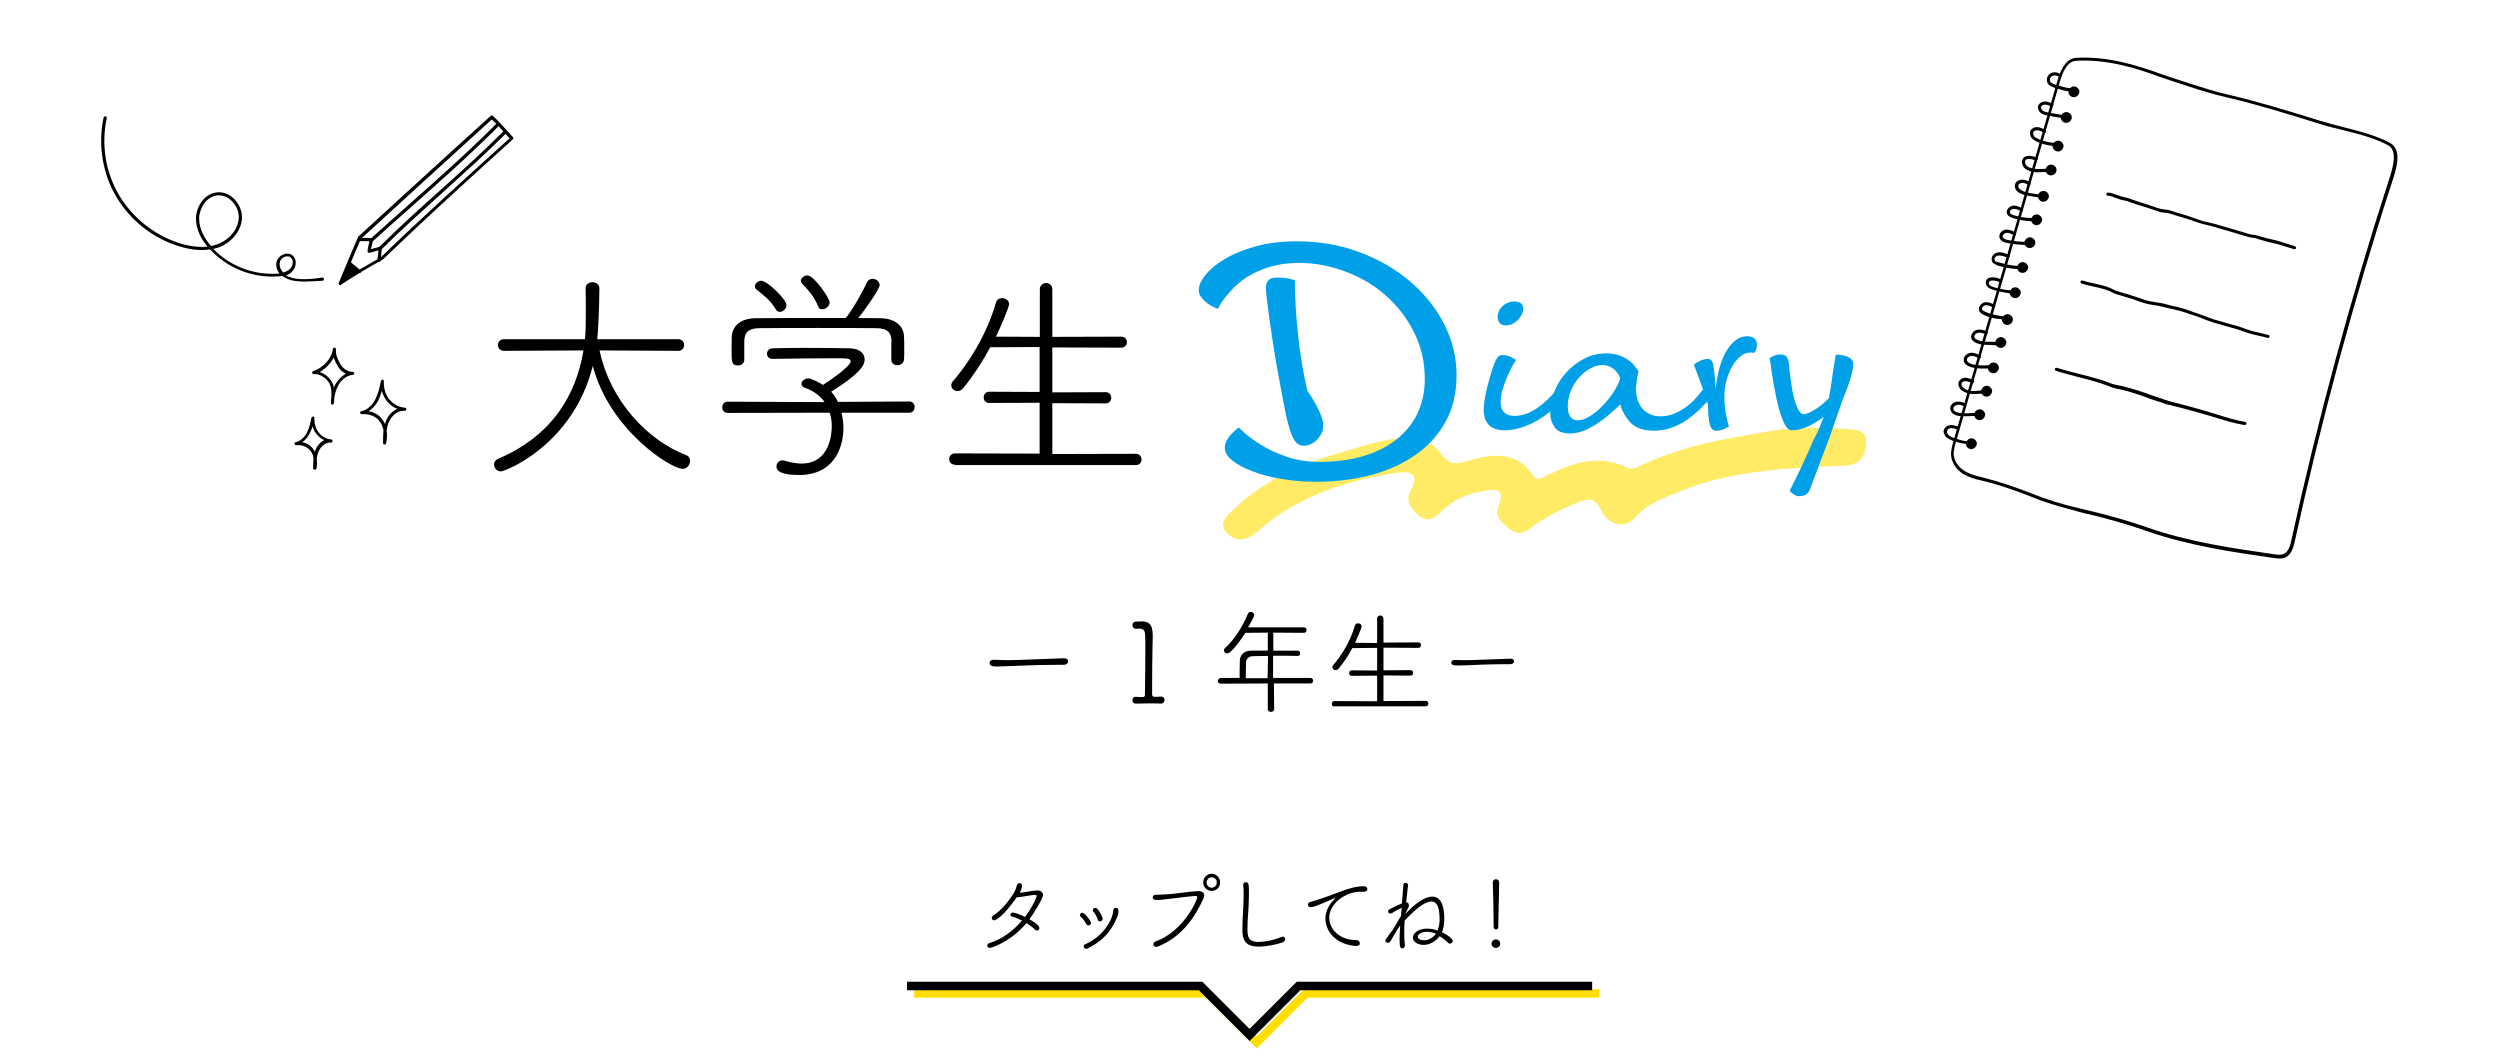 <?xml version="1.0" encoding="utf-8"?>
<!-- Generator: Adobe Illustrator 28.3.0, SVG Export Plug-In . SVG Version: 6.00 Build 0)  -->
<!DOCTYPE svg PUBLIC "-//W3C//DTD SVG 1.1//EN" "http://www.w3.org/Graphics/SVG/1.1/DTD/svg11.dtd">
<svg version="1.1" xmlns:x="http://ns.adobe.com/Extensibility/1.0/" xmlns:i="http://ns.adobe.com/AdobeIllustrator/10.0/" xmlns:graph="http://ns.adobe.com/Graphs/1.0/"
	 xmlns="http://www.w3.org/2000/svg" xmlns:xlink="http://www.w3.org/1999/xlink" x="0px" y="0px" viewBox="0 0 1180 499"
	 style="enable-background:new 0 0 1180 499;" xml:space="preserve">
<style type="text/css">
	.st0{opacity:0.6;fill:#FFDE00;}
	.st1{fill:#00A0E8;}
	.st2{fill:none;stroke:#00A0E8;stroke-width:2;stroke-miterlimit:10;}
	.st3{fill:none;stroke:#000000;stroke-width:2;stroke-miterlimit:10;}
	.st4{fill:none;stroke:#FFDE00;stroke-width:4.014;stroke-miterlimit:10;}
	.st5{fill:none;stroke:#000000;stroke-width:4.014;stroke-miterlimit:10;}
</style>
<g id="レイヤー_2">
</g>
<g id="レイヤー_1">
	<g>
		<path d="M467.2,447.4c-0.8,0-1.2-0.5-1.2-1.1c0-0.5,0.3-1,1.1-1.2c5.8-1.8,11-5.6,15.3-10.6c-1.6-0.8-3.3-1.5-4.8-1.9
			c-0.5-0.1-0.7-0.5-0.7-0.8c0-0.5,0.5-1.1,1.2-1.1c0.5,0,3,0.7,5.7,2.1c3.7-4.9,5.5-9.4,5.5-9.8c0-0.5-0.4-0.6-0.7-0.6
			c-1.9,0-6.2,1-8.3,1.1c-0.4,0-0.4,0-0.4,0c-5.8,8.3-9.6,10.9-10.6,10.9c-0.7,0-1.2-0.5-1.2-1.1c0-0.5,0.2-1,0.9-1.3
			c4.2-2.7,7.4-7.2,9.4-10.3c0.8-1.2,1.3-2.8,1.6-3.9c0.2-0.6,0.7-1,1.2-1c0.6,0,1.2,0.5,1.2,1.4c0,0.8-0.5,2-1,3.2
			c2.5-0.2,5.5-1,8.1-1.1c0.1,0,0.2,0,0.2,0c1.7,0,2.6,1,2.6,2.1c0,1.9-5,9.6-6.4,11.5c1.5,0.8,4.7,2.8,4.7,4.1
			c0,0.7-0.6,1.2-1.2,1.2c-0.3,0-0.7-0.2-1-0.5c-0.9-1-2.3-2-3.9-3C476.6,445,467.7,447.4,467.2,447.4z"/>
		<path d="M513.7,436.8c-0.4,0-0.8-0.2-1-0.7c-0.6-1.2-1.7-2.7-2.7-3.5c-0.2-0.2-0.3-0.5-0.3-0.7c0-0.5,0.5-1.1,1.1-1.1
			c1.2,0,4.2,4,4.2,4.8C514.9,436.4,514.3,436.8,513.7,436.8z M525.5,429.7c0-0.8,0.6-1.2,1.2-1.2c1.1,0,1.2,0.9,1.2,1.6
			c0,1-0.2,2-0.7,3c-2.7,6.5-6.8,11.1-13.7,14.5c-0.3,0.2-0.6,0.2-0.9,0.2c-0.7,0-1.1-0.5-1.1-1c0-0.4,0.2-0.9,0.7-1.1
			c9.5-4.2,13.2-12.7,13.2-15.7C525.5,429.8,525.5,429.8,525.5,429.7L525.5,429.7z M519.2,434.9c-0.5,0-0.9-0.2-1.1-0.9
			c-0.4-1.3-1.2-2.9-2.1-3.8c-0.2-0.2-0.2-0.4-0.2-0.6c0-0.5,0.5-1.1,1.2-1.1c1.5,0,3.5,4.7,3.5,5.2
			C520.4,434.4,519.8,434.9,519.2,434.9z"/>
		<path d="M545.7,446.9c-0.8,0-1.3-0.5-1.3-1.2c0-0.5,0.3-1.1,1.2-1.4c13.1-4.8,19.5-19.5,19.5-20.8c0-0.5-0.4-0.6-0.9-0.6
			c0,0-0.1,0-0.2,0c-3.2,0.2-10.4,1.2-13.3,1.5c-1.7,0.2-2.9,0.4-4.4,0.4c-1,0-2.2-0.1-2.2-1.3c0-0.6,0.5-1.2,1.5-1.2
			c0,0,0.1,0,0.2,0c0.3,0,0.7,0,1,0c1.5,0,2.8-0.2,4.3-0.2c3.5-0.2,9.4-1.2,14-1.5c0.2,0,0.3,0,0.5,0c2,0,2.8,0.9,2.8,2.1
			c0,0.4-0.1,0.8-0.3,1.2c-3.8,8.5-9.8,18-21.2,22.7C546.4,446.8,546,446.9,545.7,446.9z M571.9,420.5c-2.2,0-4-1.8-4-4
			c0-2.2,1.8-4.1,4-4.1c2.2,0,4,1.9,4,4.1C576,418.7,574.2,420.5,571.9,420.5z M571.9,414.1c-1.3,0-2.4,1.1-2.4,2.5
			c0,1.3,1.1,2.4,2.4,2.4s2.4-1,2.4-2.4C574.4,415.2,573.3,414.1,571.9,414.1z"/>
		<path d="M594.1,446.8c-6.9,0-7.7-3.8-7.7-8.1c0-3.2,0.2-6.7,0.4-10.1c0.1-2.2,0.2-4.4,0.2-6.4c0-1.6,0-3.1-0.2-4.4
			c0-0.1,0-0.2,0-0.2c0-0.8,0.6-1.2,1.2-1.2c1.5,0,1.5,1.3,1.5,5.2c0,2.1-0.1,4.4-0.2,6.8c-0.2,3.2-0.5,6.6-0.5,9.8
			c0,3.5,0.1,6.4,5.2,6.4c0,0,5.3,0,10.7-2.3c0.3-0.1,0.5-0.2,0.7-0.2c0.7,0,1.2,0.5,1.2,1.2c0,0.5-0.3,1.1-1.2,1.5
			C602.3,445.9,597.5,446.8,594.1,446.8z"/>
		<path d="M640.2,446.5c-0.1,0-0.2,0-0.2,0c-9.6-0.7-14.4-6.9-14.4-13c0-4.9,3.6-8.5,4.2-9c0.2-0.2,0.3-0.3,0.3-0.4s0-0.1-0.2-0.1
			c-0.1,0-0.2,0-0.5,0.1c-0.6,0.3-8.8,4.1-10.6,4.1c-1,0-1.5-0.6-1.5-1.2c0-0.5,0.4-1.1,1.2-1.3c4.7-1.2,12.4-4.2,14.3-4.9
			c3.6-1.4,7.4-2.5,10.9-2.5c1.2,0,1.7,0.7,1.7,1.3c0,0.8-0.6,1.3-1.8,1.3c-0.2,0-0.3,0-0.5,0c-0.4,0-0.7,0-1.1,0
			c-6.7,0-14.6,5.4-14.6,12.3c0,5.5,5.1,10.5,12.5,10.5c1.3,0,1.9,0.7,1.9,1.4C642.1,445.7,641.4,446.5,640.2,446.5z"/>
		<path d="M661.3,431.6c0.1-1,0.2-2.1,0.3-3.1c-1.2,0.5-3.3,1.6-4.4,2.4c-0.4,0.2-0.7,0.3-1,0.3c-0.6,0-1-0.5-1-1
			c0-0.4,0.2-0.8,0.6-1c2-1,3.9-2,5.9-2.8c0.3-3.7,0.6-6.9,0.7-8.7c0-0.7,0.5-1,1-1c0.6,0,1.2,0.4,1.2,1c0,0.2-0.2,1.8-0.9,8.2
			c0,0,0,0,0,0c0.8,0,1.3,0.5,1.3,1.4c0,0.6,0,0.8-1.8,4.2c7.6-8.2,11.8-8.3,12.9-8.3c4.5,0,5.6,5.5,5.6,10.4c0,2.3-0.3,4.6-1.1,6.4
			c1.9,0.9,5.1,2.9,5.1,4.1c0,0.7-0.7,1.3-1.3,1.3c-0.3,0-0.6-0.1-0.8-0.3c-1.2-1.2-2.6-2.3-4.1-3.2c-2,2.6-4.9,4.1-7.6,4.1
			c-1.4,0-5-0.7-5-3.5c0-1.7,2.1-4.2,6.7-4.2c1.6,0,3.3,0.3,4.9,0.9c0.7-1.7,1-3.5,1-5.2c0-1.4-0.1-2.7-0.3-4.1
			c-0.5-3.2-1.9-4.4-3.6-4.4c-2.4,0-6.2,2.2-12.6,9c-0.2,2.2-0.2,4.4-0.2,6.4c0,1.9,0.1,3.6,0.3,5.1c0,0.1,0,0.2,0,0.3
			c0,0.8-0.6,1.3-1.2,1.3c-1,0-1.3-0.7-1.3-4.1c0-1.9,0.1-4.2,0.3-6.7c-1,1.2-3.9,6.2-4.4,7.2c-0.4,0.7-1,1-1.4,1
			c-0.4,0-1.2-0.2-1.2-1c0-0.3,0.1-0.6,0.7-1.4c0.2-0.2,0.5-0.5,0.7-0.9c0.6-0.9,1.2-1.8,2-2.7c1.2-2,2.8-4.6,4-6.8V431.6z
			 M673.4,439.8c-2.7,0-4.2,1.3-4.2,2.3c0,0.8,0.9,1.7,3,1.7c2.1,0,4.2-1.2,5.6-3.1C676.2,440.1,674.7,439.8,673.4,439.8z"/>
		<path d="M706,447.4c-1.1,0-2-0.9-2-1.9c0-1.2,1-2.1,2-2.1c1,0,2.1,0.7,2.1,2C708.1,446.8,706.9,447.4,706,447.4z M706.1,438.7
			c-0.5,0-1.1-0.4-1.1-1.1v-1.5c0-4.4-0.2-14.2-0.4-19.5v-0.1c0-1,0.7-1.5,1.5-1.5c0.7,0,1.5,0.5,1.5,1.6c0,4.9-0.4,15.8-0.4,20v1
			C707.2,438.3,706.6,438.7,706.1,438.7z"/>
	</g>
	<polyline class="st4" points="431.5,468.9 570.1,468.9 593.2,492 616.3,468.9 754.9,468.9 	"/>
	<polyline class="st5" points="428.1,465.4 566.7,465.4 589.8,488.5 612.9,465.4 751.5,465.4 	"/>
	<path class="st0" d="M871.3,202.5c4.7,0.4,10,0.1,9.5,6.9c-0.5,5.8-2.6,10.1-10.1,10.4c-26.5,1.1-53.1,1.9-78.1,12.3
		c-7.5,3.1-15.4,5.5-21,12.4c-4.2,5.1-12.6,3.5-15.8-3.5c-3-6.6-6.8-5.7-11.6-3.7c-7.6,3.3-15.1,6.8-21.6,11.9
		c-3.8,3-7,3.1-10.6,0.2c-3.4-2.8-6.7-5.6-4.6-10.8c2.6-6.5,0.3-8.1-6.4-7c-7.9,1.2-14.7,4-20.3,9.5c-3.3,3.2-6.8,6-11,2.3
		c-3.5-3-6.7-6.7-3.8-11.9c4.6-8.4-0.9-9.2-6.8-8.3c-24.2,3.7-46.9,11.1-65.6,27.7c-5,4.4-10.2,5.2-14.5,0.6
		c-4.3-4.7,0.4-8.3,3.6-11.4c15-14.3,33.7-21.9,53.2-27.4c9-2.6,18-5.7,27.6-6c7-0.2,12.9,1.9,16.8,7.5c3.1,4.4,5.8,5.3,11.3,3.7
		c11.5-3.4,23.5-6,32.1,6.5c2,2.9,4.3,1.2,6.4,0.1c12.4-6.2,24.9-10.3,38.5-3.6c1.8,0.9,3.5-0.1,5.2-0.9
		c21.6-9.8,37.5-12.5,64.5-16.9C840.1,202.6,858.9,201.3,871.3,202.5z"/>
	<g>
		<g>
			<path d="M283,165.4c5,23.9,22.7,42.4,40.8,49.4c1.4,0.5,1.9,1.6,1.9,2.8c0,1.8-1.4,3.7-3.5,3.7c-5.5,0-34.5-18.3-42.4-48.6
				c-9.4,37.5-41.4,49.8-43.4,49.8c-1.9,0-3.2-1.6-3.2-3.3c0-1,0.5-2,1.8-2.6c25.9-11,36.9-30.4,40.4-51.2l-37.6,0.2
				c-1.8,0-2.8-1.4-2.8-2.8c0-1.3,1-2.7,2.8-2.7h38.3c0.2-1.6,0.4-5,0.4-12.5c0-4.2,0-8.8-0.1-11.5v-0.1c0-1.8,1.6-2.8,3.2-2.8
				c1.7,0,3.3,1,3.3,3c0,9.5-0.7,22.1-1,23.9h38.2c1.9,0,2.8,1.4,2.8,2.7c0,1.4-0.9,2.8-2.8,2.8L283,165.4z"/>
			<path d="M397.2,194.8c0.5,2.2,0.9,4.7,0.9,7.1c0,10.1-5,22.3-20.8,22.3c-10.4,0-10.8-2.8-10.8-4c0-1.5,1.1-2.9,2.8-2.9
				c0.2,0,0.5,0,0.9,0.1c2.6,0.8,5.4,1.4,8.1,1.4c13.7,0,14.3-14.7,14.3-17.7c0-2.1-0.3-4.3-1-6.3l-48.1,0.1c-1.7,0-2.6-1.3-2.6-2.6
				c0-1.4,0.9-2.7,2.5-2.7l45.8,0.2c-2-2.9-5-5.2-9.1-6.7c-1.3-0.4-1.8-1.2-1.8-1.9c0-1.3,1.5-2.6,3.2-2.6c0.3,0,0.8,0.1,1.1,0.2
				c2.1,0.8,4.1,1.7,5.8,2.9c2.9-1.8,13.1-8.8,13.1-11.1c0-1.5-2-1.5-6.7-1.5c-7.4,0-21.6,0.1-30.1,0.3h-0.1c-1.7,0-2.6-1.2-2.6-2.4
				c0-1.3,1-2.6,2.7-2.6c4.4-0.1,9.5-0.2,14.8-0.2c8.1,0,16.3,0.1,21.5,0.2c5,0.1,7.1,2.6,7.1,5.2c0,2.2-0.8,5.9-15.8,15.3
				c1.3,1.4,2.4,3.1,3.2,4.8l33.7-0.2c1.6,0,2.5,1.3,2.5,2.6c0,1.4-0.9,2.7-2.5,2.7L397.2,194.8z M420.8,161.1
				c-0.1-4.1-1.9-6.2-7.2-6.2c-7.9-0.1-18-0.1-27.9-0.1c-9.8,0-19.6,0-27.1,0.1c-5.2,0-7.2,1.9-7.3,6.1v8.9c0,1.7-1.5,2.6-3,2.6
				c-3,0-3-1.6-3-7.8c0-1.9,0.1-4.1,0.1-5.7c0.1-4.3,3.3-8.7,11.2-8.8c10.4-0.1,20.2-0.1,30.2-0.1h12.4c3.7-4.6,7.8-12.1,9.9-16.6
				c0.6-1.4,1.7-1.9,2.8-1.9c1.6,0,3.3,1.3,3.3,3c0,1.5-5.7,10.1-10.1,15.5c3.4,0,7,0.1,10.5,0.1c6.9,0.1,11,3.6,11.1,8.8
				c0.1,1.3,0.1,3.4,0.1,5.5c0,1.9,0,4-0.1,5.1c-0.1,1.8-1.6,2.8-3.1,2.8s-2.9-0.9-2.9-2.6V161.1z M366.2,146
				c-2.8-4.6-5.7-6.5-9.3-9.5c-0.4-0.4-0.6-0.9-0.6-1.3c0-1.3,1.4-2.7,3-2.7c2.8,0,11.9,8.8,11.9,11.5c0,1.7-1.6,3.2-3,3.2
				C367.3,147.2,366.7,146.9,366.2,146z M388.1,146c-0.9,0-1.6-0.3-1.9-1.3c-1.9-4.8-4.4-7.4-7.8-11.1c-0.3-0.3-0.4-0.6-0.4-1.1
				c0-1.2,1.5-2.5,3.1-2.5c3.1,0,10.5,10.7,10.5,12.8C391.5,144.6,389.6,146,388.1,146z"/>
			<path d="M450.7,219.3c-1.8,0-2.7-1.3-2.7-2.6c0-1.3,1-2.7,2.7-2.7l40,0.1v-24l-23.9,0.1c-1.6,0-2.5-1.3-2.5-2.6s0.9-2.7,2.5-2.7
				l23.9,0.1v-21.2l-23.3,0.1c-3.6,6.7-7.8,13.2-12.6,19.1c-1,1.2-1.9,1.6-2.9,1.6c-1.6,0-2.9-1.3-2.9-2.8c0-0.6,0.3-1.4,0.9-2
				c7.1-8.1,15.8-21.7,20.2-37c0.4-1.5,1.7-2.1,2.9-2.1c1.6,0,3.3,1.1,3.3,2.8c0,1.3-3.4,9.6-6.2,15.4l20.7,0.1v-22.4c0-2,1.5-3,3-3
				c1.4,0,2.9,1,2.9,3V159l32.5-0.1c1.8,0,2.7,1.3,2.7,2.6s-0.9,2.6-2.7,2.6l-32.5-0.1v21.2l25.2-0.1c1.7,0,2.6,1.3,2.6,2.6
				c0,1.4-0.9,2.7-2.6,2.7l-25.2-0.1v24l39.5-0.1c1.7,0,2.6,1.3,2.6,2.7c0,1.3-0.9,2.6-2.6,2.6H450.7z"/>
		</g>
		<g>
			<path class="st1" d="M574.8,145.8c-1-0.4-2-0.9-3-1.4c-1-0.6-2-1.2-2.9-2c-0.9-0.8-1.6-1.6-2.2-2.5c-0.6-0.9-0.9-1.9-0.9-2.9
				c0-2.1,1-4.5,3.1-7.1c2.1-2.7,5.1-5.2,9.1-7.6c4-2.4,8.9-4.4,14.6-6c5.7-1.6,12.2-2.4,19.6-2.4c10.5,0,20.3,1.7,29.4,5.1
				c9.1,3.4,17.1,8,23.9,13.8c6.8,5.8,12.2,12.5,16.1,20.1c3.9,7.7,5.9,15.7,5.9,24.2c0,8.3-1.7,15.5-5.1,21.8
				c-3.4,6.2-8.1,11.5-14.1,15.7c-6,4.2-13,7.4-21.1,9.6c-8.1,2.1-16.8,3.2-26,3.2c-5.5,0-10.9-0.4-16.1-1.3
				c-5.2-0.9-9.8-2-13.8-3.6c-4-1.5-7.2-3.2-9.6-5.1c-2.4-1.9-3.6-3.9-3.6-6.1c0-1.2,0.3-2.4,1-3.6c0.7-1.1,1.4-2.1,2.3-3
				c1-1,2-2,3.3-2.9c3,3,6.5,5.8,10.4,8.1c3.3,2.1,7.3,4,12,5.6c4.7,1.7,9.9,2.5,15.7,2.5c8,0,15.1-1,21.3-2.9
				c6.2-1.9,11.4-4.7,15.6-8.1c4.2-3.5,7.4-7.6,9.6-12.4c2.1-4.8,3.2-10,3.2-15.6c0-8.1-1.7-15.5-5.1-22.2
				c-3.4-6.7-7.8-12.5-13.3-17.3c-5.5-4.9-11.8-8.6-19-11.3s-14.4-4.1-21.8-4.1c-5.1,0-9.7,0.6-13.8,1.8c-4,1.2-7.6,2.8-10.8,4.8
				c-3.1,2-5.8,4.3-8.1,7C578.2,140.2,576.3,142.9,574.8,145.8z M611.2,132.4c0,8.1,0.5,16.7,1.5,25.8s2.4,17.9,4.4,26.3
				c2.5,3.6,4.3,6.8,5.6,9.6c1.2,2.8,1.9,4.9,1.9,6.4c0,1.7-0.3,3.2-1,4.4c-0.7,1.2-1.5,2.3-2.4,3.1c-0.9,0.8-1.9,1.4-2.9,1.8
				c-1,0.4-2,0.6-2.7,0.6c-1,0-1.8-0.2-2.6-0.6c-0.8-0.4-1.5-1.1-2.2-2.3c-0.7-1.1-1.4-2.8-2.1-5.1c-0.7-2.2-1.5-5.2-2.2-8.9
				c-0.6-2.9-1.2-6.1-1.9-9.9c-0.7-3.7-1.4-7.5-2.1-11.5c-0.7-3.9-1.3-7.9-1.9-11.8c-0.6-3.9-1.1-7.6-1.6-10.9
				c-0.4-3.3-0.8-6.2-1.1-8.7c-0.3-2.5-0.4-4.2-0.4-5.1c0-1.3,0.4-2.4,1.2-3.3c0.8-0.9,2.2-1.3,4.2-1.3c1.6,0,3.2,0.1,4.8,0.4
				C609.2,131.6,610.4,132,611.2,132.4z"/>
			<path class="st1" d="M715.6,169.9c-0.5,0.6-1.1,1.6-1.9,3.1c-0.8,1.5-1.6,3.2-2.4,5c-0.8,1.9-1.5,3.9-2.1,5.9
				c-0.6,2.1-0.9,4-0.9,5.8c0,2.3,0.6,3.9,1.7,5c1.1,1,2.7,1.6,4.7,1.6c3.4,0,6.9-1.1,10.4-3.4c3.5-2.3,7.3-5.9,11.3-10.9
				c0.9,0.3,1.8,0.7,2.6,1.2c0.8,0.5,1.2,1.1,1.2,1.8c0,0.5-0.1,1-0.4,1.3c-0.3,0.3-0.7,0.8-1.2,1.5c-1.8,2-3.8,3.8-6,5.7
				c-2.2,1.8-4.5,3.5-6.9,4.9c-2.4,1.4-4.9,2.5-7.6,3.4c-2.6,0.8-5.3,1.3-8,1.3c-1.9,0-3.5-0.3-4.7-0.8c-1.3-0.5-2.3-1.2-3-2.1
				c-0.7-0.9-1.3-1.9-1.6-3c-0.3-1.1-0.5-2.4-0.5-3.6c0-1.8,0.2-3.8,0.6-6c0.4-2.2,0.9-4.4,1.5-6.6c0.6-2.2,1.2-4.2,1.8-6.2
				c0.6-1.9,1.2-3.5,1.8-4.7c0.5-1,0.9-1.7,1.4-2c0.4-0.3,1.1-0.5,2-0.5c0.9,0,2.1,0.2,3.4,0.7C713.9,168.9,714.9,169.4,715.6,169.9
				z M710.6,153.6c-1.1,0-2.1-0.4-2.7-1.1c-0.7-0.7-1-1.7-1-2.9c0-1,0.2-1.9,0.6-2.8c0.4-0.9,1-1.6,1.7-2.3c0.7-0.7,1.5-1.2,2.5-1.6
				c0.9-0.4,1.9-0.6,2.9-0.6c3,0,4.4,1.2,4.4,3.7c0,0.6-0.2,1.3-0.6,2.2c-0.4,0.8-0.9,1.7-1.7,2.5c-0.7,0.8-1.6,1.5-2.7,2.1
				C713,153.3,711.9,153.6,710.6,153.6z"/>
			<path class="st1" d="M764.7,190.9c-1.5,1.5-3.2,3.1-5.1,4.7c-1.8,1.6-3.8,3.1-5.8,4.4c-2,1.3-4.1,2.4-6.2,3.3
				c-2.2,0.8-4.3,1.3-6.5,1.3c-3.4,0-5.8-0.9-7.2-2.8c-1.4-1.9-2.2-4.2-2.2-7c0-3.3,0.7-6.6,2-10c1.3-3.4,3.2-6.4,5.6-9
				c2.4-2.7,5.2-4.8,8.4-6.5c3.2-1.7,6.8-2.5,10.6-2.5c2.1,0,3.9,0.3,5.5,0.8c1.6,0.5,3,1.2,4.3,2c1.2,0.8,2.3,1.7,3.1,2.7
				c0.8,1,1.6,2,2.2,3c-0.3,1-0.5,2.3-0.8,4c-0.2,1.6-0.4,3-0.4,4.1c0,1.8,0.2,3.5,0.7,5.1c0.5,1.6,1.2,3,2.1,4.1
				c0.9,1.2,2.1,2.1,3.6,2.8c1.4,0.7,3.1,1.1,5.1,1.1c2.2,0,4.3-0.4,6.4-1.2c2-0.8,3.9-1.9,5.7-3.2s3.5-2.8,5-4.6
				c1.5-1.7,3-3.6,4.3-5.5c0.9,0.3,1.8,0.7,2.6,1.2c0.8,0.5,1.2,1.1,1.2,1.8c0,0.3-0.1,0.6-0.2,0.9c-0.1,0.3-0.5,0.8-1.1,1.6
				c-1.5,1.7-3.1,3.5-5,5.4c-1.8,1.8-3.9,3.5-6.1,5.1c-2.2,1.5-4.6,2.8-7.3,3.8c-2.6,1-5.5,1.5-8.6,1.5c-4.6,0-8.2-1.2-10.7-3.5
				C767.6,197.4,765.8,194.5,764.7,190.9z M764.7,178.6c-0.4-1.5-1.4-3-2.9-4.3c-1.5-1.3-3.3-2-5.4-2c-1.9,0-3.8,0.5-5.7,1.6
				c-2,1-3.7,2.5-5.3,4.2c-1.6,1.8-2.9,3.8-3.9,6.2c-1,2.4-1.5,4.8-1.5,7.5c0,0.7,0.1,1.5,0.2,2.3c0.1,0.8,0.4,1.5,0.7,2.1
				c0.3,0.6,0.8,1.2,1.4,1.6c0.6,0.4,1.3,0.6,2.3,0.6c2,0,4.1-0.8,6.4-2.3c2.3-1.5,4.4-3.4,6.3-5.5c1.9-2.1,3.6-4.3,4.9-6.5
				C763.6,181.7,764.4,179.9,764.7,178.6z"/>
			<path class="st1" d="M806.2,191c-0.6-1.9-1.2-3.9-1.9-5.8c-0.7-1.9-1.3-3.7-1.9-5.4c-0.6-1.7-1.2-3.2-1.7-4.5
				c-0.5-1.3-0.9-2.4-1.2-3.2c0.7-0.6,1.7-1.2,3-1.8c1.3-0.6,2.5-0.9,3.6-0.9c0.6,0,1.1,0.2,1.5,0.5c0.4,0.3,0.7,1,1,2
				c0.2,1,0.4,2.4,0.6,4.3c0.2,1.8,0.4,4.3,0.6,7.3c0.8-7.8,2.6-13.9,5.3-18.2c2.8-4.4,5.9-6.6,9.6-6.6c1.5,0,2.6,0.4,3.4,1.1
				c0.8,0.7,1.2,1.7,1.2,2.9c0,0.5-0.1,1-0.2,1.5c-0.1,0.4-0.2,0.8-0.4,1.2c-0.2,0.4-0.4,0.8-0.5,1.1h-0.6c-0.2,0-0.4,0-0.7-0.1
				c-0.3,0-0.5,0-0.8,0c-1.6,0-3.2,0.6-4.6,1.8c-1.5,1.2-2.8,2.8-3.9,4.7c-1.1,2-2,4.2-2.7,6.7c-0.7,2.5-1,5-1,7.6
				c0,2,0.1,3.8,0.3,5.4c0.2,1.7,0.5,3.2,0.8,4.5c0.3,1.5,0.6,3,1.1,4.2c-0.7,0.4-1.6,0.8-2.6,1.3c-1,0.4-2.2,0.7-3.4,0.7
				c-1.5,0-2.5-0.9-3-2.8C806.5,198.5,806.2,195.4,806.2,191z"/>
			<path class="st1" d="M860.8,196.7c-2.2,1.7-4.6,3.2-7.3,4.5s-5.2,1.9-7.8,1.9c-1.2,0-2.3-0.9-3.3-2.8s-1.9-4.3-2.8-7.5
				c-0.8-3.1-1.6-6.7-2.3-10.8c-0.7-4.1-1.4-8.4-2-13c0.5-0.3,1.2-0.7,2.1-1.1c0.9-0.4,1.9-0.6,3-0.6c1.2,0,2.1,0.3,2.8,1
				c0.6,0.7,1,1.8,1.2,3.4c0.1,1.2,0.2,2.7,0.4,4.3c0.2,1.7,0.4,3.4,0.7,5.1c0.2,1.7,0.5,3.5,0.9,5.2c0.4,1.7,0.8,3.3,1.3,4.6
				c0.5,1.3,1,2.4,1.6,3.3c0.6,0.8,1.3,1.3,2.1,1.3c0.6,0,1.4-0.2,2.3-0.6c0.9-0.4,1.9-0.9,3-1.6c1.1-0.7,2.2-1.5,3.3-2.4
				c1.1-0.9,2.2-1.9,3.2-2.9c0.7-3.4,1.2-6.7,1.6-9.9c0.4-3.2,1-6.8,1.7-10.7c2.6,0,4.6,0.4,6,1.2c1.5,0.8,2.2,1.8,2.2,3.1
				c0,0.9-0.1,1.9-0.3,3c-0.2,1-0.5,2.3-0.9,3.6c-0.4,1.4-0.9,3-1.6,4.8c-0.7,1.8-1.5,4-2.5,6.5c-1.5,4.3-2.8,8.2-4.1,11.8
				c-1.2,3.6-2.5,7-3.7,10.2c-1.2,3.2-2.4,6.4-3.6,9.5c-1.2,3.1-2.4,6.4-3.7,9.8c-0.8,2.2-2.5,3.3-5,3.3c-0.9,0-1.7-0.2-2.4-0.7
				c-0.7-0.4-1.4-1-2.2-1.8c0.8-1.6,1.8-3.6,3-6c1.2-2.4,2.5-5.2,3.9-8.2c1.4-3.1,2.9-6.4,4.4-9.9
				C857.8,204.5,859.3,200.7,860.8,196.7z"/>
		</g>
	</g>
	<g>
		<path d="M501.8,313.8c-1,0-1.9,0-2.9,0c-10.4,0-18.4,0.5-22.8,0.6c-2.8,0.1-4.3,0.2-5.3,0.2c-2.2,0-3.7-0.2-3.7-1.7
			c0-0.8,0.6-1.5,2.1-1.5c0.1,0,0.2,0,0.2,0c2,0.1,4.5,0.2,6.7,0.2c4.5,0,16.2-0.6,25.9-0.9c1.8-0.1,2.2,1,2.2,1.6
			C504.1,313,503.4,313.8,501.8,313.8L501.8,313.8z"/>
		<path d="M548,332.1c-0.1,0-0.1,0-0.1,0c-1.5-0.1-3.4-0.1-5.4-0.1c-2.4,0-4.7,0.1-6.3,0.1c-1.2,0.1-1.7-0.8-1.7-1.6
			c0-0.8,0.5-1.6,1.6-1.6c0.1,0,0.1,0,0.1,0c0.8,0.1,2.2,0.1,3.2,0.1c0.8,0,1-0.4,1-1.1c0.1-5.8,0.2-14.7,0.2-21
			c0-3.5,0-6.2-0.1-7.3c-0.1-1.6-0.5-2.9-2.7-2.9c-0.4,0-0.8,0.1-1.4,0.1c-0.1,0-0.1,0-0.2,0c-1.1,0-1.7-0.9-1.7-1.7
			c0-0.9,0.6-1.7,1.7-1.7s1.6-0.1,2.6-0.1c0.1,0,0.1,0,0.2,0c4.4,0,5.1,2.9,5.1,7.2c0,1.3-0.1,2.6-0.1,3.9c-0.1,5.4-0.2,12.9-0.2,20
			c0,1.1,0,2.3,0,3.4c0,0.6,0.4,1.1,1.1,1.1c0.9,0,2.2,0,3-0.1c1.2-0.1,1.8,0.8,1.8,1.6C549.6,331.3,549.1,332.1,548,332.1z"/>
		<path d="M601.3,322.6l0.1,12.2c0,0.8-0.8,1.2-1.5,1.2c-0.8,0-1.5-0.4-1.5-1.2v-12.2l-22.1,0.1c-1,0-1.5-0.6-1.5-1.2
			c0-0.7,0.6-1.5,1.5-1.5h8.8c0-2.1,0-4.8,0.1-8.2c0.1-2.2,1.5-4.7,5.5-4.7h7.7v-8.5l-10.6,0.1c-1.4,2.2-6.4,9.7-8.6,9.7
			c-0.8,0-1.5-0.7-1.5-1.4c0-0.4,0.1-0.8,0.5-1.1c4.4-4,8.3-10,10.8-16.2c0.3-0.6,0.8-0.9,1.3-0.9c0.9,0,1.7,0.6,1.7,1.5
			c0,0.9-2.5,5.1-2.9,5.8h26.3c0.9,0,1.3,0.6,1.3,1.3s-0.4,1.3-1.3,1.3l-14.4-0.1v8.5h11.4c0.9,0,1.3,0.6,1.3,1.3s-0.4,1.2-1.3,1.2
			c-3.4-0.1-7.6-0.1-11.5-0.1V320h17.6c0.9,0,1.3,0.6,1.3,1.3c0,0.6-0.4,1.3-1.3,1.3L601.3,322.6z M598.5,309.6
			c-2.9,0-5.3,0.1-7.1,0.1c-2.3,0.1-3.3,1.6-3.3,3.2c0,1.8-0.1,4.8-0.1,7.2h10.3L598.5,309.6z"/>
		<path d="M629.9,333.5c-0.9,0-1.3-0.6-1.3-1.3c0-0.6,0.5-1.3,1.3-1.3l20.1,0.1v-12.1l-12,0.1c-0.8,0-1.2-0.6-1.2-1.3
			s0.4-1.3,1.2-1.3l12,0.1v-10.7l-11.7,0.1c-1.8,3.4-3.9,6.6-6.4,9.6c-0.5,0.6-1,0.8-1.5,0.8c-0.8,0-1.5-0.6-1.5-1.4
			c0-0.3,0.2-0.7,0.4-1c3.6-4.1,8-10.9,10.2-18.6c0.2-0.8,0.9-1.1,1.5-1.1c0.8,0,1.7,0.5,1.7,1.4c0,0.6-1.7,4.8-3.1,7.8l10.4,0.1
			V292c0-1,0.8-1.5,1.5-1.5c0.7,0,1.5,0.5,1.5,1.5v11.3l16.4-0.1c0.9,0,1.3,0.6,1.3,1.3s-0.4,1.3-1.3,1.3l-16.4-0.1v10.7l12.7-0.1
			c0.9,0,1.3,0.6,1.3,1.3c0,0.7-0.4,1.3-1.3,1.3l-12.7-0.1v12.1l19.9-0.1c0.9,0,1.3,0.6,1.3,1.3c0,0.6-0.4,1.3-1.3,1.3H629.9z"/>
		<path d="M712.8,313.5c-0.8,0-1.6,0-2.3,0c-8.4,0-14.7,0.4-18.2,0.5c-2.2,0.1-3.4,0.1-4.3,0.1c-1.7,0-3-0.1-3-1.4
			c0-0.6,0.5-1.2,1.7-1.2c0,0,0.1,0,0.2,0c1.6,0.1,3.6,0.1,5.3,0.1c3.6,0,13-0.5,20.7-0.7c1.4,0,1.7,0.8,1.7,1.2
			C714.7,312.8,714.1,313.5,712.8,313.5L712.8,313.5z"/>
	</g>
	<g>
		<path d="M971.9,239c-4.7-1.4-9-2.8-13.3-4.6c-5-2-14.7-5.6-23.4-7.6c-6-1.3-11.8-3.5-13.9-9.8c-0.9-2.8-0.1-5.9,0.6-8.3
			l49.3-170.9c2-6.8,4.9-10.3,8.8-10.5l0,0c14.7-0.9,29,3.6,39.9,7.6c3.4,1.2,6.8,2.3,10.2,3.4c1.3,0.4,2.7,0.8,4,1.3
			c5.4,1.7,11.2,3.6,17.3,5c14.6,3.4,29.2,7.9,43.3,12.3c3.7,1.1,7.5,2.1,11.3,3.1c7.6,1.9,15.4,3.9,22,7.4c6.1,3.2,3,12.7,1.1,18.4
			c-18.1,55.6-33.5,112.8-46,169.9c-0.7,3.1-1.7,6.1-4.3,7.4c-1.8,0.8-3.8,0.5-5.4,0.3c-18.9-2.7-40.4-5.8-60.3-12.8
			c-8.8-3.1-19.2-6.1-31-8.8C978.3,240.8,975,239.9,971.9,239z M941.9,227c6.8,2,13.4,4.5,17.2,6c7.2,2.9,14.4,5.1,23.1,7.1
			c11.8,2.7,22.3,5.7,31.2,8.8c19.8,7,41.2,10,60,12.7c1.4,0.2,3.2,0.5,4.6-0.2c2.2-1,2.9-3.8,3.5-6.3c12.5-57.2,28-114.4,46-170
			c1.7-5.2,4.6-14-0.4-16.6c-6.5-3.4-14.2-5.4-21.7-7.2c-3.8-0.9-7.7-1.9-11.4-3.1c-14.1-4.4-28.6-8.9-43.2-12.3
			c-6.1-1.4-12-3.2-17.4-5c-1.3-0.4-2.6-0.8-4-1.3c-3.4-1.1-6.8-2.2-10.2-3.4c-10.7-4-24.9-8.4-39.3-7.5c-3.3,0.2-5.7,3.3-7.5,9.4
			l-49.3,170.9c-0.8,2.7-1.4,5.2-0.6,7.4c1.9,5.6,7.3,7.6,12.8,8.8C937.6,225.8,939.7,226.4,941.9,227z"/>
		<g>
			<path d="M1018.5,99.7c-0.7-0.2-1.4-0.5-2.1-0.7c-1.9-0.7-3.8-1.2-5.7-1.8c-1.8-0.6-3.6-1.1-5.4-1.8c-0.9-0.4-1.8-0.7-2.7-0.8
				c-1.4-0.2-2.7-0.7-4-1.2c-1.3-0.5-2.6-1-3.7-1c-0.4,0-0.7-0.4-0.7-0.8c0-0.4,0.4-0.7,0.8-0.7c1.4,0,2.7,0.6,4.2,1.1
				c1.2,0.4,2.4,0.9,3.7,1.1c1,0.2,2,0.5,3,0.9c1.8,0.7,3.6,1.2,5.4,1.8c1.9,0.6,3.8,1.2,5.7,1.9c1,0.4,2,0.7,3,0.9
				c0.6,0.1,1.2,0.2,1.9,0.3c0.6,0.1,1.2,0.1,1.8,0.3c0.9,0.2,1.8,0.5,2.7,0.8c0.4,0.1,0.9,0.3,1.3,0.4c3.6,1,6.9,2.1,10.1,3.3
				c1.5,0.6,3.2,1,4.8,1.3c1.1,0.3,2.1,0.5,3.2,0.8l5.9,1.7l3,0.9l2,0.6c1.4,0.4,2.9,0.8,4.3,1.3c0.8,0.3,1.6,0.4,2.5,0.5l0.8,0.1
				c1,0.2,2.1,0.5,3,0.8c1.8,0.6,3.7,1,5.5,1.4c1.4,0.3,2.9,0.7,4.3,1.2c0.7,0.2,2.4,0.7,3.9,1.2c1.1,0.4,2,0.6,2.1,0.7
				c1.2,0.4,0.5,1.7-0.3,1.4c-0.7-0.2-1-0.3-2.3-0.7c-1.5-0.4-3.2-1-3.9-1.2c-1.4-0.4-2.8-0.8-4.3-1.1c-1.8-0.4-3.7-0.9-5.6-1.5
				c-0.9-0.3-1.9-0.6-2.8-0.8l-0.8-0.1c-0.9-0.1-1.8-0.3-2.7-0.6c-1.4-0.4-2.9-0.8-4.3-1.3l-11-3.2c-1-0.3-2.1-0.6-3.1-0.8
				c-1.6-0.4-3.3-0.8-5-1.4c-3.1-1.1-6.4-2.2-10-3.2c-0.4-0.1-0.9-0.3-1.3-0.4c-0.8-0.3-1.7-0.6-2.5-0.7c-0.6-0.1-1.1-0.2-1.7-0.2
				c-0.6-0.1-1.3-0.2-2-0.3C1019.2,99.9,1018.8,99.8,1018.5,99.7z"/>
			<path d="M1012.6,143.2C1012.6,143.2,1012.6,143.2,1012.6,143.2c-1.7-0.5-3.3-1-4.8-1.6c-2.1-0.7-4.2-1.4-6.4-2
				c-1-0.3-2-0.6-3-0.9c-0.5-0.2-1-0.5-1.5-0.7c-0.3-0.2-0.6-0.3-0.9-0.5c-2.1-0.9-4.9-1.6-7.7-2.2c-2.1-0.5-4.1-0.9-5.8-1.5
				c-0.4-0.1-0.6-0.6-0.5-0.9c0.1-0.4,0.6-0.6,0.9-0.5c1.6,0.5,3.5,1,5.6,1.4c2.8,0.6,5.7,1.3,7.9,2.3c0.4,0.2,0.7,0.3,1,0.5
				c0.4,0.2,0.8,0.5,1.3,0.6c0.9,0.3,2,0.6,2.9,0.9c2.2,0.6,4.4,1.3,6.5,2c1.5,0.5,3.1,1.1,4.7,1.6c1.6,0.4,3.3,0.8,5,1
				c1.7,0.3,3.6,0.5,5.3,1.1c1.1,0.3,2.2,0.6,3.3,0.8c1.1,0.2,2.2,0.5,3.3,0.8c1.1,0.3,2.2,0.7,3.3,1.1c0.8,0.3,1.6,0.5,2.3,0.8
				c1.7,0.5,3.5,1.2,5.1,1.8c1.9,0.7,3.8,1.5,5.7,2c0,0,0,0,0.1,0c1.4,0.4,2.8,0.8,4.1,1.2c3.3,0.9,6.8,1.8,10,3.1
				c2,0.7,4.2,1.3,6.3,1.7c1.4,0.3,2.8,0.7,4.1,1c0.4,0.1,0.6,0.5,0.5,0.9c-0.1,0.4-0.5,0.6-0.9,0.5c-1.3-0.4-2.7-0.7-4.1-1
				c-2.2-0.5-4.4-1-6.5-1.8c-3.2-1.2-6.6-2.1-9.9-3c-1.4-0.4-2.8-0.8-4.2-1.2c-2-0.6-4-1.3-5.9-2.1c-1.6-0.6-3.3-1.3-5-1.8
				c-0.8-0.2-1.6-0.5-2.4-0.8c-1.1-0.4-2.1-0.7-3.2-1c-1-0.3-2.2-0.5-3.2-0.8c-1.1-0.2-2.3-0.5-3.5-0.8c-1.7-0.5-3.4-0.8-5.1-1.1
				C1016,143.9,1014.3,143.7,1012.6,143.2z"/>
			<path d="M1023.9,191.2c-1-0.3-2-0.6-3-1c-1-0.3-1.9-0.7-2.9-0.9c-1.6-0.5-3.1-1.1-4.6-1.6c-1.5-0.6-3-1.1-4.5-1.6
				c-0.7-0.2-1.4-0.4-2.2-0.7c-1.4-0.4-2.8-0.9-4.2-1.2c-0.7-0.2-1.4-0.3-2.2-0.5c-1.1-0.2-2.2-0.4-3.3-0.8
				c-0.6-0.2-1.1-0.4-1.6-0.6c-0.2-0.1-0.4-0.2-0.7-0.3c-1.9-0.7-3.9-1.3-5.8-1.9c-2-0.6-4.6-1.3-7.4-2c-4-1-8.2-2.1-11.1-3.1
				c-0.4-0.1-0.6-0.5-0.5-0.9c0.1-0.4,0.6-0.6,0.9-0.5c2.8,0.9,7,2,11,3c2.8,0.7,5.5,1.4,7.5,2c1.9,0.5,3.9,1.1,5.9,1.9
				c0.2,0.1,0.5,0.2,0.7,0.3c0.5,0.2,1,0.4,1.4,0.5c1.1,0.3,2.1,0.5,3.2,0.7c0.7,0.1,1.5,0.3,2.2,0.5c1.4,0.3,2.9,0.8,4.3,1.2
				c0.7,0.2,1.4,0.4,2.1,0.6c1.6,0.5,3.2,1.1,4.7,1.6c1.5,0.6,3,1.1,4.5,1.6c1,0.3,2,0.6,3,1c1,0.3,2,0.7,3,1
				c1.2,0.3,2.4,0.6,3.6,0.9c0.9,0.2,1.9,0.5,2.8,0.7c1.1,0.3,2.2,0.6,3.3,0.9c4.3,1.2,8.7,2.4,13,3.8c2,0.6,4,1.3,5.9,1.8
				c2.1,0.6,4.5,1.1,6.1,1.4l0.7,0.1c0.4,0.1,0.7,0.5,0.6,0.9c-0.1,0.4-0.5,0.7-0.9,0.6l-0.7-0.1c-1.6-0.3-4.1-0.8-6.3-1.4
				c-2-0.6-4-1.2-6-1.8c-4.3-1.3-8.6-2.6-12.9-3.7c-1.1-0.3-2.2-0.6-3.3-0.9c-0.9-0.3-1.9-0.5-2.8-0.7c-1.2-0.3-2.4-0.6-3.6-1
				C1024,191.2,1024,191.2,1023.9,191.2z"/>
		</g>
		<g>
			<g>
				<path d="M973,42.4c-0.7-0.2-1.5-0.5-2.2-0.7l-1-0.3c-1-0.3-2.5-0.8-3.3-2.1c-0.4-0.7-0.5-1.6-0.3-2.5c0.3-1,0.9-1.8,1.7-2.2
					c1.5-0.8,3.4-0.6,4.8,0.6c0.3,0.3,0.4,0.7,0.1,1c-0.3,0.3-0.7,0.4-1,0.1c-0.9-0.8-2.2-0.9-3.2-0.4c-0.5,0.3-0.8,0.7-1,1.3
					c-0.1,0.5-0.1,0.9,0.1,1.3c0.4,0.7,1.4,1.1,2.4,1.4l1,0.3c1.9,0.6,3.9,1.3,6,1.4c0.4,0,0.7,0.4,0.7,0.8c0,0.4-0.4,0.7-0.8,0.7
					C975.6,43.1,974.3,42.8,973,42.4z"/>
				<path d="M978.8,45.9c-1.3,0-2.5-1.2-2.5-2.5c0-1.3,1.1-2.5,2.5-2.6c1.3-0.1,2.6,1.1,2.7,2.4C981.4,44.5,980.4,45.9,978.8,45.9z"
					/>
			</g>
			<g>
				<path d="M965.1,54.2c-0.6-0.2-1.2-0.4-1.7-0.8c-1.2-0.8-1.7-2.3-1.4-3.4c0.4-1.2,1.6-2,3.1-2.1c1.3,0,2.9,0.6,3.7,1
					c0.4,0.2,0.5,0.6,0.3,1c-0.2,0.4-0.6,0.5-1,0.3c-0.9-0.4-2.2-0.9-3-0.8c-0.7,0-1.5,0.4-1.7,1c-0.2,0.7,0.3,1.4,0.8,1.8
					c0.7,0.5,1.5,0.7,2.5,0.9c2.3,0.4,4.6,0.8,6.9,1.2c0.4,0.1,0.7,0.4,0.6,0.8c-0.1,0.4-0.4,0.7-0.8,0.6c-2.3-0.3-4.7-0.7-7-1.2
					C966,54.4,965.6,54.3,965.1,54.2z"/>
				<path d="M975.2,58c-1.3,0-2.5-1.2-2.5-2.5c0-1.3,1.1-2.5,2.5-2.6c1.3-0.1,2.6,1.1,2.7,2.4C977.9,56.6,976.8,58,975.2,58z"/>
			</g>
			<g>
				<path d="M964.5,68c-1-0.3-2-0.7-3-1.1c-0.9-0.4-1.8-0.9-2.5-1.7c-0.8-1-1.1-2.3-0.7-3.3c0.5-1.2,1.9-2,3.4-1.9
					c1.3,0.1,2.7,0.8,3.7,1.3c0.4,0.2,0.5,0.6,0.3,1c-0.2,0.4-0.6,0.5-1,0.3c-0.8-0.4-2.1-1.1-3.1-1.1c-0.8,0-1.7,0.3-1.9,1
					c-0.2,0.6,0.1,1.3,0.4,1.8c0.5,0.6,1.3,1,2,1.3c2.5,1.1,5.2,1.7,7.9,1.9c0.4,0,0.7,0.4,0.7,0.8c0,0.4-0.4,0.7-0.8,0.7
					C968,68.8,966.2,68.5,964.5,68z"/>
				<path d="M971.3,71.5c-1.3,0-2.5-1.2-2.5-2.5c0-1.3,1.1-2.5,2.5-2.6c1.3-0.1,2.6,1.1,2.7,2.4C974,70.1,972.9,71.6,971.3,71.5z"/>
			</g>
			<g>
				<path d="M958.6,80.9c-1-0.3-2.5-0.8-3.4-2c-0.9-1.1-1.2-3-0.2-4.3c1.3-1.6,4.2-1.1,6.3-0.3c0.4,0.2,0.6,0.6,0.4,1
					c-0.2,0.4-0.6,0.6-1,0.4c-1.7-0.7-3.9-1-4.6-0.2c-0.5,0.6-0.3,1.7,0.2,2.4c0.5,0.7,1.4,1.2,2.7,1.5c0,0,0,0,0,0
					c1.6,0.5,3.3,0.4,5.1,0.3c0.7,0,1.4,0,2.2,0c0.4,0,0.7,0.3,0.7,0.8c0,0.4-0.3,0.7-0.8,0.7c-0.7,0-1.4,0-2.1,0
					C962.3,81.4,960.4,81.4,958.6,80.9z"/>
				<path d="M968,82.8c-1.3,0-2.5-1.2-2.5-2.5c0-1.3,1.1-2.5,2.5-2.6s2.6,1.1,2.7,2.4C970.7,81.4,969.6,82.8,968,82.8z"/>
			</g>
			<g>
				<path d="M955.6,92c-0.4-0.1-0.8-0.2-1.2-0.4c-0.8-0.3-1.7-0.7-2.5-1.5c-0.8-0.9-1.1-2.1-0.8-3.1c0.4-1.4,2-2.2,3.3-2.2
					c1.1,0,2.5,0.4,3.7,1.2c0.4,0.2,0.5,0.7,0.3,1c-0.2,0.4-0.7,0.5-1,0.3c-0.8-0.5-1.9-1-2.9-1c-0.7,0-1.6,0.4-1.8,1.1
					c-0.2,0.5,0,1.2,0.5,1.7c0.5,0.6,1.3,0.9,1.9,1.2c1.9,0.8,4.5,1.1,6.8,1.4l0.8,0.1c0.4,0.1,0.7,0.4,0.6,0.8
					c-0.1,0.4-0.4,0.7-0.8,0.6l-0.8-0.1C959.6,92.8,957.5,92.5,955.6,92z"/>
				<path d="M964.4,95.2c-1.3,0-2.5-1.2-2.5-2.5c0-1.3,1.1-2.5,2.5-2.6c1.3-0.1,2.6,1.1,2.7,2.4C967.1,93.8,966,95.2,964.4,95.2z"/>
			</g>
			<g>
				<path d="M950.7,103.1c-0.3-0.1-0.6-0.2-0.9-0.3c-0.9-0.3-1.9-0.7-2.4-1.7c-0.3-0.7-0.3-1.5,0.1-2.2c0.5-0.9,1.4-1.6,2.4-1.8
					c1.5-0.3,3.2,0.5,4.6,1.2c0.4,0.2,0.5,0.6,0.3,1c-0.2,0.4-0.6,0.5-1,0.3c-1.2-0.6-2.6-1.2-3.7-1c-0.5,0.1-1.1,0.5-1.3,1
					c-0.1,0.2-0.2,0.6-0.1,0.9c0.2,0.5,0.9,0.7,1.5,1c2.8,0.9,6,1.4,8.8,1.4c0.4,0,0.7,0.3,0.8,0.7c0,0.4-0.3,0.8-0.7,0.8
					C956.4,104.4,953.4,103.9,950.7,103.1z"/>
				<path d="M961.2,106.3c-1.3,0-2.5-1.2-2.5-2.5c0-1.3,1.1-2.5,2.5-2.6c1.3-0.1,2.6,1.1,2.7,2.4
					C963.8,104.9,962.8,106.3,961.2,106.3z"/>
			</g>
			<g>
				<path d="M946.5,114.5c-1-0.3-2.3-0.9-2.7-2.2c-0.2-0.7-0.1-1.5,0.3-2.3c0.6-0.9,1.6-1.5,2.6-1.6c1.6-0.2,3.2,0.5,4.5,1.3
					c0.4,0.2,0.5,0.7,0.3,1c-0.2,0.4-0.6,0.5-1,0.3c-1.1-0.6-2.3-1.2-3.5-1.1c-0.6,0.1-1.2,0.5-1.5,1c-0.2,0.2-0.3,0.6-0.2,1
					c0.2,0.7,1,1.1,2.5,1.4c2.9,0.6,5.8,0.8,8.8,0.9c0.4,0,0.7,0.3,0.7,0.7c0,0.4-0.3,0.7-0.7,0.7c-3,0-6.1-0.3-9.1-0.9
					C947.2,114.6,946.9,114.6,946.5,114.5z"/>
				<path d="M958,117.1c-1.3,0-2.5-1.2-2.5-2.5c0-1.3,1.1-2.5,2.5-2.6c1.3-0.1,2.6,1.1,2.7,2.4C960.7,115.7,959.6,117.1,958,117.1z"
					/>
			</g>
			<g>
				<path d="M942.4,125c-0.5-0.1-1.1-0.4-1.6-0.8c-1-1-1-2.8,0-3.9c0.8-0.9,2.1-1.3,3.5-1.2c1.1,0.1,2.7,0.7,3.8,1.1
					c0.4,0.2,0.6,0.6,0.4,1c-0.2,0.4-0.6,0.6-1,0.4c-1.4-0.6-2.6-0.9-3.4-1c-1-0.1-1.8,0.2-2.3,0.7c-0.5,0.5-0.5,1.4-0.1,1.9
					c0.3,0.3,0.7,0.4,1.2,0.5c3,0.8,6.2,1.7,9.6,1.8c0.4,0,0.7,0.4,0.7,0.8c0,0.4-0.4,0.7-0.8,0.7c-3.7-0.1-6.9-1-10-1.8
					C942.6,125.1,942.5,125,942.4,125z"/>
				<path d="M954.6,128.8c-1.3,0-2.5-1.2-2.5-2.5c0-1.3,1.1-2.5,2.5-2.6c1.3-0.1,2.6,1.1,2.7,2.4
					C957.3,127.4,956.2,128.8,954.6,128.8z"/>
			</g>
			<g>
				<path d="M941.5,137c-0.2-0.1-0.5-0.1-0.7-0.2c-0.9-0.3-1.8-0.6-2.6-1.3c-0.9-0.9-1.2-2.2-0.7-3.2c0.5-1,1.7-1.5,3.2-1.4
					c1.3,0,2.6,0.4,3.8,1c0.4,0.2,0.5,0.6,0.3,1c-0.2,0.4-0.6,0.5-1,0.3c-1-0.5-2.1-0.8-3.2-0.8c-0.3,0-1.5,0-1.8,0.7
					c-0.2,0.4,0,1.1,0.4,1.5c0.5,0.5,1.2,0.8,2,1c2.6,0.8,5.1,1.2,8.1,1.5c0.4,0,0.7,0.4,0.7,0.8c0,0.4-0.4,0.7-0.8,0.7
					C946.4,138,944,137.8,941.5,137z"/>
				<path d="M951.1,140.7c-1.3,0-2.5-1.2-2.5-2.5c0-1.3,1.1-2.5,2.5-2.6c1.3-0.1,2.6,1.1,2.7,2.4
					C953.8,139.3,952.7,140.8,951.1,140.7z"/>
			</g>
			<g>
				<path d="M939.4,149.8c-1.1-0.3-2.1-0.7-3.3-1.3c-0.6-0.3-1.3-0.7-1.7-1.4c-0.4-0.7-0.5-1.5-0.1-2.4c0.5-1,1.4-1.8,2.5-2
					c1.7-0.3,3.3,0.5,4.6,1.1c0.4,0.2,0.5,0.6,0.3,1c-0.2,0.4-0.6,0.5-1,0.3c-1.4-0.7-2.5-1.2-3.7-1c-0.6,0.1-1.2,0.6-1.4,1.1
					c-0.1,0.2-0.2,0.6,0,1c0.2,0.3,0.7,0.6,1.1,0.8c2.5,1.2,4.9,1.7,7.6,2.1c0.5,0.1,1,0.2,1.6,0.3c0.4,0.1,0.7,0.5,0.6,0.9
					c-0.1,0.4-0.5,0.7-0.9,0.6c-0.5-0.1-1.1-0.2-1.6-0.3C942.4,150.5,940.9,150.2,939.4,149.8z"/>
				<path d="M947.4,153.4c-1.3,0-2.5-1.2-2.5-2.5c0-1.3,1.1-2.5,2.5-2.6c1.3-0.1,2.6,1.1,2.7,2.4C950.1,152,949,153.4,947.4,153.4z"
					/>
			</g>
			<g>
				<path d="M934,162.3c-0.4-0.1-0.7-0.2-1.1-0.4c-0.8-0.3-1.8-0.9-2.3-1.8c-0.3-0.7-0.3-1.5,0-2.3c0.4-0.9,1.2-1.7,2.1-2
					c1.6-0.6,4,0.1,5.1,0.5c0.4,0.2,0.6,0.6,0.4,1c-0.2,0.4-0.6,0.6-1,0.4c-1.2-0.5-3-0.9-4-0.5c-0.5,0.2-1,0.6-1.2,1.2
					c-0.1,0.3-0.2,0.7,0,1c0.3,0.5,1,0.9,1.5,1.1c1.8,0.8,3.6,0.8,5.7,0.8c1.2,0,2.4,0,3.7,0.2c0.4,0.1,0.7,0.4,0.7,0.8
					c0,0.4-0.4,0.7-0.8,0.7c-1.2-0.1-2.4-0.1-3.5-0.2C937.4,162.8,935.7,162.8,934,162.3z"/>
				<path d="M944.3,164.2c-1.3,0-2.5-1.2-2.5-2.5c0-1.3,1.1-2.5,2.5-2.6c1.3-0.1,2.6,1.1,2.7,2.4C947,162.8,945.9,164.3,944.3,164.2
					z"/>
			</g>
			<g>
				<path d="M930.4,173.3c-2.6-0.8-3.4-2.1-3.5-3.1c-0.1-0.8,0.1-1.6,0.6-2.2c0.6-0.8,1.7-1.4,2.7-1.5c1.6-0.1,3,0.5,4.4,1.3
					c0.4,0.2,0.5,0.7,0.3,1c-0.2,0.4-0.7,0.5-1,0.3c-1.2-0.7-2.3-1.2-3.5-1.1c-0.6,0.1-1.3,0.4-1.7,0.9c-0.2,0.2-0.4,0.6-0.3,1.1
					c0.2,1.2,1.8,1.8,2.8,2c2.6,0.6,4.8,0.5,7.4,0.4l0.5,0c0.4,0,0.8,0.3,0.8,0.7c0,0.4-0.3,0.8-0.7,0.8l-0.5,0
					c-2.7,0.1-5.1,0.2-7.9-0.5C930.6,173.4,930.5,173.4,930.4,173.3z"/>
				<path d="M940.8,176.2c-1.3,0-2.5-1.2-2.5-2.5c0-1.3,1.1-2.5,2.5-2.6s2.6,1.1,2.7,2.4C943.5,174.8,942.4,176.2,940.8,176.2z"/>
			</g>
			<g>
				<path d="M928.7,185.6c-0.3-0.1-0.7-0.2-1-0.4c-0.8-0.3-1.9-0.9-2.6-1.8c-0.8-1.1-1-2.5-0.4-3.5c0.6-1,1.8-1.7,3.2-1.6
					c1.1,0,2.5,0.7,3.4,1.1c0.4,0.2,0.6,0.6,0.4,1c-0.2,0.4-0.6,0.6-1,0.4c-0.8-0.4-2.1-0.9-2.9-0.9c-0.7,0-1.5,0.2-1.8,0.8
					c-0.3,0.5-0.2,1.3,0.3,1.9c0.4,0.5,1,1,2,1.4c1.9,0.8,3.4,0.6,5.5,0.4c0.8-0.1,1.8-0.2,2.9-0.2c0.4,0,0.8,0.3,0.8,0.7
					c0,0.4-0.3,0.8-0.7,0.8c-1,0-1.9,0.1-2.8,0.2C932,186,930.5,186.1,928.7,185.6z"/>
				<path d="M937.6,187.2c-1.3,0-2.5-1.2-2.5-2.5c0-1.3,1.1-2.5,2.5-2.6c1.3-0.1,2.6,1.1,2.7,2.4
					C940.2,185.8,939.2,187.3,937.6,187.2z"/>
			</g>
			<g>
				<path d="M923.5,196.1c-0.3-0.1-0.6-0.2-1-0.4c-1.2-0.6-1.9-1.7-2-2.8c-0.1-1.8,1.6-3.2,3.2-3.3c1.5-0.2,2.4,0.2,3.7,0.7
					c0.4,0.2,0.6,0.6,0.4,1c-0.2,0.4-0.6,0.6-1,0.4c-1.2-0.5-1.8-0.8-2.9-0.6c-0.9,0.1-2,0.9-1.9,1.8c0,0.6,0.5,1.2,1.2,1.5
					c0.7,0.4,1.6,0.5,2.5,0.6c1.5,0.2,2.9,0.1,4.4,0c0.8,0,1.6-0.1,2.5-0.1c0.4,0,0.7,0.3,0.7,0.7c0,0.4-0.3,0.7-0.7,0.7
					c-0.8,0-1.6,0-2.4,0.1c-1.5,0.1-3,0.1-4.6,0C924.9,196.4,924.2,196.3,923.5,196.1z"/>
				<path d="M934.3,198.3c-1.3,0-2.5-1.2-2.5-2.5c0-1.3,1.1-2.5,2.5-2.6c1.3-0.1,2.6,1.1,2.7,2.4C937,196.9,935.9,198.3,934.3,198.3
					z"/>
			</g>
			<g>
				<path d="M924.5,208.9c-0.9-0.3-1.8-0.6-2.8-0.9l-0.3-0.1c-1-0.4-2.1-0.9-3-1.8c-1-1.1-1.3-2.6-0.7-3.7c0.5-1,1.7-1.7,3.1-1.8
					c1,0,2.3,0.3,3.5,0.7c0.4,0.1,0.6,0.5,0.5,0.9c-0.1,0.4-0.6,0.6-0.9,0.5c-0.7-0.2-2.1-0.7-3-0.6c-0.8,0-1.5,0.4-1.8,1
					c-0.3,0.7,0,1.6,0.5,2.1c0.6,0.7,1.5,1.1,2.4,1.4l0.3,0.1c2.6,0.9,4.7,1.7,7.3,1.5c0.4,0,0.8,0.3,0.8,0.7c0,0.4-0.3,0.8-0.7,0.8
					C927.7,209.6,926.1,209.3,924.5,208.9z"/>
				<path d="M930.4,212c-1.3,0-2.5-1.2-2.5-2.5c0-1.3,1.1-2.5,2.5-2.6s2.6,1.1,2.7,2.4C933,210.5,932,212,930.4,212z"/>
			</g>
		</g>
	</g>
	<g>
		<path d="M156.9,191C156.8,191,156.8,191,156.9,191c-0.4,0-0.7-0.3-0.7-0.8c0-0.9,0.1-1.8,0.2-2.7c0.1-2.2,0.1-4.3-0.8-6.3
			c-1.2-2.5-4.5-4.9-7.4-4.6c-0.4,0.1-0.7-0.2-0.8-0.6c-0.1-0.4,0.1-0.8,0.5-0.9c4.7-1.5,8.7-5.9,9.2-10.3c0,0,0,0,0-0.1
			c0.1-0.4,0.4-0.7,0.8-0.6c0.4,0.1,0.7,0.4,0.7,0.8c0,0,0,0,0,0.1c-0.3,2.5,0.9,4.8,2.1,6.9c1.2,2.1,3.4,3.5,5.5,3.6
			c0.1,0,0.2,0,0.3,0c0.4,0,0.7,0.3,0.7,0.7c0,0.4-0.3,0.7-0.7,0.8c-0.1,0-0.2,0-0.3,0c-2.5,0.1-5.4,2.6-6.6,5
			c-0.9,1.8-1.5,3.7-1.8,5.7c0,0.6-0.1,1.2-0.1,1.8l-0.1,0.8C157.6,190.7,157.2,191,156.9,191z M150.9,175.6c2.6,0.8,4.9,2.9,6,5.1
			c0.3,0.7,0.6,1.5,0.7,2.2c0.2-0.5,0.4-1,0.7-1.5c1-1.9,2.9-3.9,5-5c-1.6-0.7-3-2-3.9-3.6c-0.7-1.2-1.4-2.6-1.9-4
			C156.1,171.5,153.7,174,150.9,175.6z"/>
		<path d="M181.5,209.8C181.5,209.8,181.5,209.8,181.5,209.8c-0.5,0-0.7-0.4-0.7-0.7c0-1.9,0-3.9,0.2-5.9c-0.2-1.3-0.7-2.5-1.3-3.6
			c-1.7-2.9-5.1-4.4-8.9-4.1c-0.4,0-0.7-0.2-0.8-0.6c-0.1-0.4,0.2-0.8,0.6-0.8c2.6-0.6,5-2.6,6.5-5.5c1.4-2.7,2.1-5.8,2.7-8.8
			c0.1-0.4,0.4-0.6,0.8-0.6c0.4,0.1,0.7,0.4,0.6,0.8c-0.2,3,0.7,6.1,2.4,8.3c1.8,2.3,4.5,3.9,7.3,4.1c0.1,0,0.1,0,0.2,0
			c0.4,0,0.7,0.4,0.7,0.8c0,0.4-0.4,0.7-0.8,0.7c-0.1,0-0.1,0-0.2,0c-3.3-0.2-6,2.5-7.2,5.2c-0.6,1.3-0.9,2.7-1.1,4.2
			c0.3,1.9,0.2,4-0.3,6.1C182.2,209.6,181.9,209.8,181.5,209.8z M174,194.1c3,0.5,5.6,2.2,7,4.7c0.2,0.4,0.5,0.8,0.7,1.3
			c0.2-0.6,0.4-1.1,0.6-1.7c0.9-2.2,2.8-4.4,5.2-5.4c-1.9-0.8-3.7-2.1-5-3.8c-1-1.4-1.8-3-2.3-4.7c-0.5,1.6-1,3.3-1.8,4.8
			C177.3,191.3,175.7,193,174,194.1z"/>
		<path d="M148.5,221.7C148.5,221.7,148.5,221.7,148.5,221.7c-0.5,0-0.7-0.4-0.7-0.7c0-1.5,0-3.2,0.2-4.8c-0.2-1-0.5-2-1-2.8
			c-1.4-2.3-4.1-3.5-7.2-3.3c-0.4,0-0.7-0.2-0.8-0.6c-0.1-0.4,0.2-0.8,0.6-0.8c2.1-0.5,4-2.1,5.2-4.4c1.2-2.2,1.7-4.7,2.2-7.1
			c0.1-0.4,0.4-0.6,0.8-0.6c0.4,0.1,0.7,0.4,0.6,0.8c-0.1,2.4,0.6,4.9,2,6.7c1.4,1.9,3.6,3.1,5.8,3.3c0,0,0.1,0,0.1,0
			c0.4,0,0.7,0.4,0.7,0.8c0,0.4-0.4,0.7-0.8,0.7c0,0-0.1,0-0.1,0c-2.6-0.2-4.8,2-5.7,4.2c-0.5,1-0.7,2.2-0.9,3.3
			c0.2,1.6,0.2,3.2-0.2,5C149.2,221.5,148.9,221.7,148.5,221.7z M142.7,208.7c2.3,0.5,4.3,1.8,5.5,3.8c0.1,0.2,0.3,0.5,0.4,0.7
			c0.1-0.4,0.3-0.7,0.4-1.1c0.7-1.7,2.2-3.4,4-4.4c-1.5-0.7-2.8-1.7-3.8-3.1c-0.8-1-1.4-2.2-1.7-3.4c-0.3,1.2-0.8,2.3-1.4,3.5
			C145.2,206.5,144,207.8,142.7,208.7z"/>
	</g>
	<g>
		<path d="M143.6,132.9c-0.8,0-1.6,0-2.4-0.1c-3.4-0.2-5.8-1-7.7-2.4c-0.1-0.1-0.2-0.2-0.3-0.2c-1,0.2-2,0.3-2.9,0.3
			c-11.6,0.6-23.2-4.2-31.1-12.7c0,0-0.1-0.1-0.1-0.1c-4.3,0.7-9.1,0.2-14.4-1.4c-12.4-3.7-23.2-12.3-29.8-23.4
			c-6.6-11.1-8.7-24.8-6-37.4c0.1-0.4,0.5-0.7,0.9-0.6c0.4,0.1,0.7,0.5,0.6,0.9c-2.7,12.3-0.6,25.5,5.8,36.3
			c6.4,10.8,16.9,19.1,28.9,22.8c4.7,1.4,9,1.9,12.8,1.5c-2.7-3.3-5.5-8-5.4-13.4c0.1-5.4,3.9-11.6,9.9-12.2
			c2.8-0.3,5.6,0.7,7.9,2.9c2.6,2.5,4.1,6,3.9,9.4c-0.3,5.9-5,11.6-11.4,13.8c-0.7,0.2-1.4,0.4-2.1,0.6c7.6,7.9,18.5,12.2,29.4,11.7
			c0.6,0,1.1-0.1,1.8-0.1c-1.4-1.8-1.9-4.1-1.2-6c0.5-1.5,1.9-2.7,3.5-3.2c1.4-0.4,2.9-0.2,3.9,0.7c0.9,0.8,1.5,1.9,1.5,3.3
			c0,1.7-0.7,3.4-1.9,4.5c-0.8,0.7-1.7,1.3-2.7,1.6c1.6,0.9,3.6,1.5,6.3,1.7c3.1,0.2,6.5,0,10.7-0.7c0.4-0.1,0.8,0.2,0.9,0.6
			c0.1,0.4-0.2,0.8-0.6,0.9C149,132.7,146.2,132.9,143.6,132.9z M135.6,121c-0.3,0-0.6,0-0.9,0.1c-1.2,0.3-2.2,1.2-2.5,2.3
			c-0.6,1.9,0.2,3.9,1.5,5.2c1.1-0.3,2.2-0.8,3.1-1.6c0.9-0.8,1.4-2.1,1.4-3.3c0-0.6-0.2-1.5-1-2.2C136.8,121.1,136.2,121,135.6,121
			z M103.4,92.2c-0.3,0-0.5,0-0.8,0c-5.2,0.6-8.5,6-8.6,10.8c-0.1,5.3,2.9,10,5.6,13.1c0.9-0.2,1.9-0.4,2.7-0.7
			c5.8-2,10.1-7.1,10.4-12.4c0.2-2.9-1.1-6-3.4-8.2C107.6,93.1,105.5,92.2,103.4,92.2z"/>
		<g>
			<path d="M164.9,123.4c-1.4,3.5-2.5,6.8-4,10.3c2.8-2,6.3-3.4,9.3-5.9C168.4,126.5,166.6,125.1,164.9,123.4z"/>
			<g>
				<path d="M160.6,134.6c-0.2,0-0.3-0.1-0.5-0.2c-0.3-0.2-0.3-0.6-0.2-0.9c2.8-6.9,9-21.4,9.1-21.6c0-0.1,0.1-0.2,0.2-0.3
					c0.4-0.4,40.8-37.4,62.4-56.9c0.3-0.3,0.7-0.3,1,0c2.5,2.2,4.9,4.9,7.2,7.5c0.8,0.9,1.5,1.7,2.3,2.5c0.1,0.1,0.2,0.3,0.2,0.5
					c0,0.2-0.1,0.4-0.2,0.5l-1.6,1.5c-20.7,18.7-40.2,36.4-59.8,55.3c0,0-0.1,0.1-0.2,0.1c-6.6,3.6-13.1,7.5-19.4,11.7
					C160.9,134.6,160.8,134.6,160.6,134.6z M170.3,112.8c-0.6,1.4-5.2,12.2-8.1,19.2c5.6-3.7,11.5-7.2,17.4-10.4
					c19.6-19,39.1-36.6,59.8-55.3l1.1-1c-0.6-0.6-1.2-1.3-1.8-2c-2.1-2.4-4.3-4.8-6.6-6.9C211,75.5,172.8,110.5,170.3,112.8z"/>
				<path d="M178.8,123.7c0,0-0.1,0-0.1,0c-0.4-0.1-0.7-0.4-0.6-0.8c0.2-1.5,0.4-3.1,0.5-4.7l-4.1,1.1c-0.2,0.1-0.5,0-0.7-0.1
					c-0.2-0.1-0.3-0.4-0.3-0.6c0-1,0.3-2,0.5-3c0.1-0.6,0.3-1.2,0.4-1.7c-1.4-0.1-3.2-0.1-4.6-0.1c0,0,0,0,0,0
					c-0.4,0-0.7-0.3-0.7-0.7c0-0.4,0.3-0.8,0.7-0.8c1.7-0.1,4,0,5.5,0.1c0.4,0,0.7,0.4,0.7,0.8c-0.1,0.9-0.3,1.8-0.5,2.7
					c-0.1,0.6-0.3,1.2-0.4,1.7l4.1-1.1c0.2-0.1,0.5,0,0.7,0.1c0.2,0.2,0.3,0.4,0.3,0.6c-0.1,1.9-0.3,3.9-0.6,5.8
					C179.5,123.5,179.2,123.7,178.8,123.7z"/>
				<path d="M175.1,114.4c-0.2,0-0.4-0.1-0.6-0.2c-0.3-0.3-0.3-0.8,0-1.1c6.4-5.8,12.8-11.5,18.9-16.9c13.3-11.8,27-23.9,41.2-38.1
					c0.3-0.3,0.8-0.3,1.1,0c0.3,0.3,0.3,0.8,0,1.1c-14.3,14.3-28,26.4-41.3,38.2c-6.2,5.5-12.6,11.1-18.9,16.9
					C175.5,114.3,175.3,114.4,175.1,114.4z"/>
				<path d="M179.4,118c-0.2,0-0.4-0.1-0.5-0.2c-0.3-0.3-0.3-0.8,0-1.1c9.5-9.5,19.4-18.4,29-27c9.7-8.7,19.7-17.7,29.5-27.5
					c0.3-0.3,0.8-0.3,1.1,0c0.3,0.3,0.3,0.8,0,1.1c-9.8,9.8-19.9,18.8-29.6,27.6c-9.5,8.6-19.4,17.4-28.9,26.9
					C179.8,117.9,179.6,118,179.4,118z"/>
				<path d="M169.7,128.9c-0.2,0-0.3-0.1-0.5-0.2c-0.9-0.8-1.6-1.4-2.4-2c-0.7-0.6-1.4-1.2-2.3-1.9c-0.3-0.3-0.4-0.7-0.1-1
					c0.3-0.3,0.7-0.4,1.1-0.1c0.9,0.8,1.7,1.4,2.4,2c0.7,0.6,1.4,1.2,2.3,1.9c0.3,0.3,0.4,0.7,0.1,1
					C170.2,128.8,170,128.9,169.7,128.9z"/>
			</g>
		</g>
	</g>
</g>
</svg>
